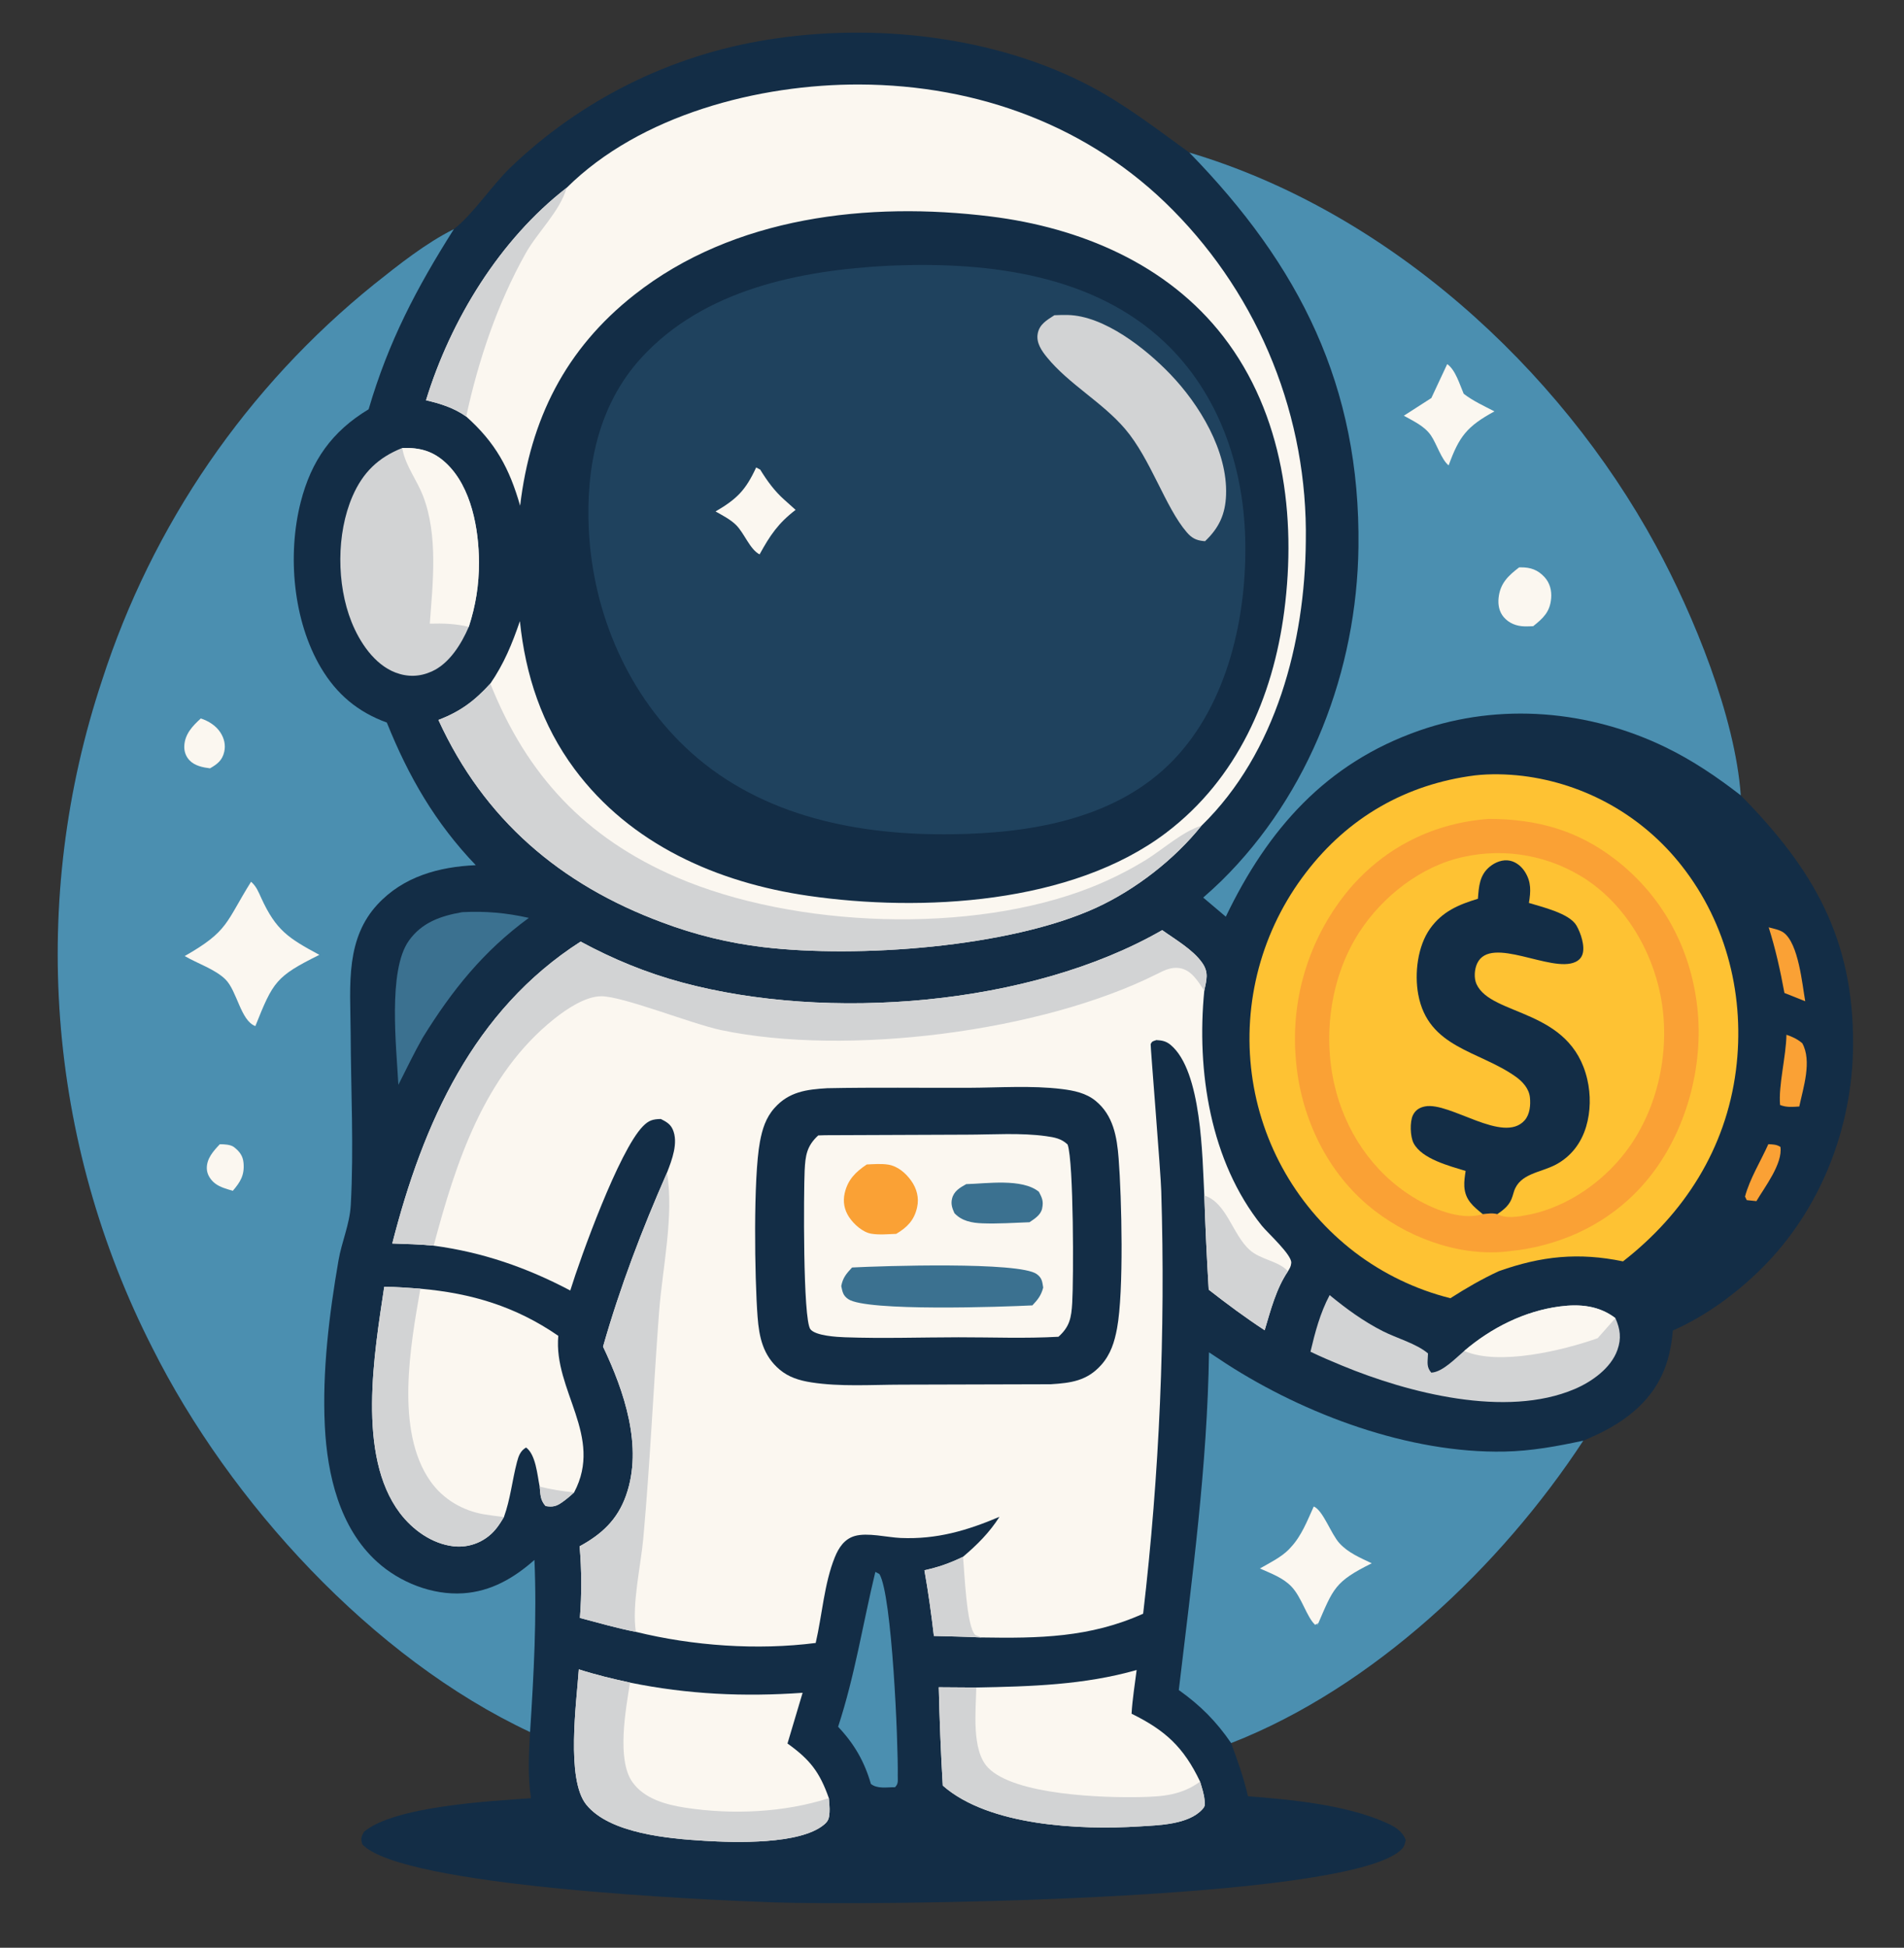 <?xml version="1.0" encoding="utf-8" ?>
<svg xmlns="http://www.w3.org/2000/svg" xmlns:xlink="http://www.w3.org/1999/xlink" width="1588" height="1624">
	<rect width="100%" height="100%" fill="#333333" stroke="none"/>
	<clipPath id="cl_3">
		<rect x="9.1552734e-05" width="1588" height="1624"/>
	</clipPath>
	<g clip-path="url(#cl_3)">
		<path fill="#132D46" transform="matrix(2.672 0 0 2.673 -276.365 -605.486)" d="M245.11 297.983C250.874 293.563 256.951 284.412 262.627 278.897Q264.682 276.921 266.81 275.024Q268.938 273.128 271.137 271.314Q273.335 269.5 275.601 267.77Q277.867 266.041 280.198 264.4Q282.528 262.758 284.919 261.206Q287.31 259.654 289.758 258.195Q292.207 256.735 294.709 255.369Q297.211 254.004 299.763 252.734Q302.315 251.465 304.914 250.294Q307.512 249.123 310.153 248.051Q312.795 246.979 315.475 246.009Q318.155 245.039 320.87 244.171Q323.585 243.304 326.331 242.54Q329.077 241.776 331.85 241.118Q334.623 240.459 337.42 239.906Q340.216 239.354 343.031 238.908C376.079 233.581 413.969 237.696 443.848 253.457C454.752 259.209 464.678 266.901 474.651 274.099C536.19 292.354 590.013 340.988 620.351 396.809C632.061 418.354 645.042 450.005 646.795 474.618C669.464 497.643 682.051 519.269 681.849 552.48C681.693 578.342 671.66 604.029 653.169 622.301C645.268 630.109 635.759 637.065 625.576 641.553C624.759 651.831 621.371 659.953 613.419 666.764C608.693 670.812 603.359 673.52 597.65 675.894C571.936 715.121 531.918 753.009 487.722 770.235C489.751 775.796 491.647 781.042 492.969 786.826C506.447 787.844 523.411 789.487 535.863 794.976C538.637 796.199 541.071 797.531 542.222 800.477C541.8 802.19 541.734 802.698 540.395 803.846C521.957 819.655 374.005 820.942 344.836 819.918C323.805 819.179 228.825 815.028 216.517 801.816C215.97 799.778 216.154 799.757 217.01 797.946C226.504 789.855 256.839 788.319 269.171 787.43C268.143 780.73 268.476 773.546 268.884 766.799C219.631 743.756 175.127 695.097 150.984 646.955Q149.46 643.971 148.011 640.95Q146.562 637.929 145.188 634.872Q143.815 631.816 142.517 628.727Q141.22 625.638 139.999 622.517Q138.779 619.397 137.636 616.247Q136.493 613.097 135.429 609.92Q134.365 606.743 133.379 603.54Q132.394 600.337 131.489 597.111Q130.583 593.885 129.758 590.638Q128.933 587.39 128.189 584.123Q127.444 580.856 126.781 577.571Q126.118 574.287 125.537 570.987Q124.955 567.687 124.456 564.373Q123.956 561.06 123.539 557.735Q123.122 554.411 122.788 551.077Q122.453 547.742 122.202 544.401Q121.95 541.06 121.781 537.713Q121.612 534.367 121.526 531.017Q121.441 527.667 121.438 524.316Q121.435 520.966 121.516 517.616Q121.596 514.266 121.76 510.919Q121.923 507.572 122.17 504.23Q122.416 500.889 122.746 497.554Q123.075 494.22 123.487 490.894Q123.899 487.569 124.393 484.255Q124.887 480.94 125.463 477.64Q126.039 474.339 126.697 471.053Q127.355 467.768 128.095 464.499Q128.834 461.231 129.654 457.982Q130.474 454.733 131.374 451.506Q132.274 448.278 133.255 445.074Q134.235 441.87 135.294 438.691Q136.753 434.17 138.375 429.705Q139.997 425.241 141.779 420.838Q143.562 416.435 145.503 412.099Q147.445 407.764 149.542 403.501Q151.639 399.239 153.889 395.056Q156.139 390.872 158.54 386.773Q160.94 382.674 163.487 378.665Q166.035 374.656 168.726 370.742Q171.417 366.828 174.249 363.014Q177.08 359.2 180.048 355.491Q183.015 351.782 186.116 348.184Q189.216 344.585 192.444 341.101Q195.673 337.617 199.026 334.253Q202.379 330.888 205.851 327.648Q209.324 324.407 212.912 321.295Q216.5 318.182 220.198 315.202C227.894 309.08 236.297 302.378 245.11 297.983Z"/>
		<path fill="#4B8FB0" transform="matrix(2.672 0 0 2.673 -276.365 -605.486)" d="M268.884 766.799C219.631 743.756 175.127 695.097 150.984 646.955Q149.46 643.971 148.011 640.95Q146.562 637.929 145.188 634.872Q143.815 631.816 142.517 628.727Q141.22 625.638 139.999 622.517Q138.779 619.397 137.636 616.247Q136.493 613.097 135.429 609.92Q134.365 606.743 133.379 603.54Q132.394 600.337 131.489 597.111Q130.583 593.885 129.758 590.638Q128.933 587.39 128.189 584.123Q127.444 580.856 126.781 577.571Q126.118 574.287 125.537 570.987Q124.955 567.687 124.456 564.373Q123.956 561.06 123.539 557.735Q123.122 554.411 122.788 551.077Q122.453 547.742 122.202 544.401Q121.95 541.06 121.781 537.713Q121.612 534.367 121.526 531.017Q121.441 527.667 121.438 524.316Q121.435 520.966 121.516 517.616Q121.596 514.266 121.76 510.919Q121.923 507.572 122.17 504.23Q122.416 500.889 122.746 497.554Q123.075 494.22 123.487 490.894Q123.899 487.569 124.393 484.255Q124.887 480.94 125.463 477.64Q126.039 474.339 126.697 471.053Q127.355 467.768 128.095 464.499Q128.834 461.231 129.654 457.982Q130.474 454.733 131.374 451.506Q132.274 448.278 133.255 445.074Q134.235 441.87 135.294 438.691Q136.753 434.17 138.375 429.705Q139.997 425.241 141.779 420.838Q143.562 416.435 145.503 412.099Q147.445 407.764 149.542 403.501Q151.639 399.239 153.889 395.056Q156.139 390.872 158.54 386.773Q160.94 382.674 163.487 378.665Q166.035 374.656 168.726 370.742Q171.417 366.828 174.249 363.014Q177.08 359.2 180.048 355.491Q183.015 351.782 186.116 348.184Q189.216 344.585 192.444 341.101Q195.673 337.617 199.026 334.253Q202.379 330.888 205.851 327.648Q209.324 324.407 212.912 321.295Q216.5 318.182 220.198 315.202C227.894 309.08 236.297 302.378 245.11 297.983C233.366 316.522 224.698 333.043 218.492 354.186C207.068 361.052 200.588 370.206 197.285 383.162C193.102 399.572 194.882 420.113 203.627 434.836C208.523 443.079 215.179 448.651 224.175 451.904C230.95 468.756 239.308 483.219 251.933 496.391C240.422 496.896 229.286 499.94 221.218 508.689C216.533 513.769 214.268 519.749 213.325 526.524C212.332 533.665 212.848 541.393 212.877 548.603C212.95 566.398 213.902 584.684 212.916 602.424C212.583 608.42 210.098 613.82 209.089 619.665C206.193 636.436 203.975 654.31 204.821 671.333C205.577 686.557 209.421 703.1 221.142 713.706C228.224 720.114 238.325 724.123 247.932 723.511C256.69 722.952 263.814 718.787 270.251 713.104C271.026 731.007 270.036 748.929 268.884 766.799Z"/>
		<path fill="#FBF7F0" transform="matrix(2.672 0 0 2.673 -276.365 -605.486)" d="M181.794 501.562C183.47 503.013 184.096 504.71 184.994 506.669C189.611 516.745 193.477 519.17 203.111 524.366C189.525 531.117 188.695 532.706 183.14 546.583C178.527 544.896 177.446 535.582 173.763 531.984C170.554 528.849 165.024 527.042 161.085 524.74C174.852 516.889 173.797 514.34 181.794 501.562Z"/>
		<path fill="#FBF7F0" transform="matrix(2.672 0 0 2.673 -276.365 -605.486)" d="M166.117 450.624C168.523 451.425 170.827 452.844 172.227 455.002C173.398 456.808 173.906 458.877 173.431 460.998C172.828 463.692 171.267 464.867 168.985 466.185C166.728 465.898 164.203 465.399 162.577 463.674C161.426 462.454 160.879 460.884 160.954 459.214C161.123 455.486 163.533 452.965 166.117 450.624Z"/>
		<path fill="#FBF7F0" transform="matrix(2.672 0 0 2.673 -276.365 -605.486)" d="M172.042 583.441C173.327 583.427 175.442 583.517 176.496 584.351C178.209 585.705 179.252 587.052 179.449 589.293C179.784 593.1 178.436 595.241 176.098 597.967C174.254 597.409 172.188 596.886 170.63 595.714C169.191 594.632 168.042 592.912 167.985 591.068C167.888 587.917 170.035 585.568 172.042 583.441Z"/>
		<path fill="#4B8FB0" transform="matrix(2.672 0 0 2.673 -276.365 -605.486)" d="M474.651 274.099C536.19 292.354 590.013 340.988 620.351 396.809C632.061 418.354 645.042 450.005 646.795 474.618C639.408 468.891 631.77 463.715 623.344 459.626C599.485 448.048 571.672 445.615 546.492 454.385C517.278 464.559 499.138 485.224 486.048 512.462L478.998 506.497Q481.904 503.97 484.671 501.293C512.292 474.157 526.976 435.537 527.456 397.125C528.084 346.974 509.091 309.367 474.651 274.099Z"/>
		<path fill="#FBF7F0" transform="matrix(2.672 0 0 2.673 -276.365 -605.486)" d="M555.155 340.099C557.723 341.839 559.073 346.489 560.302 349.342C563.199 351.582 566.656 353.157 569.897 354.842C561.271 359.548 558.887 362.682 555.608 371.679C553.388 369.963 551.845 364.914 550.071 362.331C548.073 359.422 544.637 357.893 541.626 356.193L550.207 350.677L555.155 340.099Z"/>
		<path fill="#FBF7F0" transform="matrix(2.672 0 0 2.673 -276.365 -605.486)" d="M577.603 403.505C577.785 403.501 577.968 403.495 578.15 403.493C581.148 403.468 583.437 404.259 585.519 406.517C587.21 408.351 587.815 410.719 587.605 413.168C587.239 417.422 585.104 419.358 581.999 421.844C581.09 421.886 580.182 421.921 579.273 421.9C576.782 421.843 574.428 420.935 572.786 418.998C571.361 417.318 570.972 415.161 571.197 413.015C571.674 408.467 574.214 406.105 577.603 403.505Z"/>
		<path fill="#4B8FB0" transform="matrix(2.672 0 0 2.673 -276.365 -605.486)" d="M480.806 648.346Q483.469 650.145 486.168 651.89C510.833 667.8 543.343 679.899 573.014 679.305C581.434 679.137 589.438 677.665 597.65 675.894C571.936 715.121 531.918 753.009 487.722 770.235C483.03 763.403 478.094 758.471 471.379 753.694C475.541 718.565 480.302 683.782 480.806 648.346Z"/>
		<path fill="#FBF7F0" transform="matrix(2.672 0 0 2.673 -276.365 -605.486)" d="M513.503 696.428C516.431 697.678 518.846 704.938 521.507 707.873C524.246 710.895 527.985 712.411 531.601 714.155C519.988 719.923 519.647 721.959 514.706 733.372L514.565 733.334L514.982 732.802L513.925 733.339C511.306 730.92 509.786 724.851 506.573 721.452C503.947 718.672 500.144 717.31 496.701 715.775C499.659 714.063 503.35 712.275 505.738 709.821C505.948 709.604 506.145 709.374 506.351 709.153C509.706 705.565 511.495 700.853 513.503 696.428Z"/>
		<path fill="#FBF7F0" transform="matrix(2.672 0 0 2.673 -276.365 -605.486)" d="M466.194 516.657C470.249 519.562 475.794 522.735 478.666 526.83C480.82 529.902 480.012 532.125 479.332 535.562C476.882 560.488 481.142 588.725 497.301 608.862C499.061 611.055 506.717 617.938 506.479 620.461C506.372 621.605 506.027 622.109 505.453 623.064C501.78 628.441 500.027 635.272 498.18 641.454C492.127 637.499 486.414 633.251 480.711 628.808Q479.827 614.126 479.343 599.426C478.703 587.558 478.598 560.637 468.84 552.464C467.443 551.294 466.159 551.044 464.386 550.95C463.399 551.329 463.06 551.186 462.598 552.229C462.477 552.503 465.784 592.772 465.901 598.063Q466.916 631.075 465.501 664.073Q464.087 697.071 460.252 729.875C443.655 737.368 427.599 737.577 409.791 737.289C404.845 737.034 399.88 736.962 394.93 736.815C394.13 729.938 393.193 723.14 391.978 716.324C396.358 715.375 399.98 714.098 404.018 712.13C408.453 708.379 412.277 704.568 415.412 699.653C405.236 703.972 395.773 706.74 384.534 706.253C380.367 706.072 374.165 704.484 370.198 705.651C366.967 706.601 365.213 709.305 364.006 712.276C360.697 720.429 360.041 730.396 358.04 739.005C339.815 741.339 319.729 739.925 301.901 735.538C296.023 734.412 290.226 732.713 284.439 731.193Q285.316 720.02 284.351 708.855C291.251 705.099 296.152 700.59 298.837 693.009C304.23 677.786 298.257 660.44 291.665 646.573C297.004 627.859 303.808 610.083 311.63 592.294C313.153 588.365 315.271 582.911 313.392 578.766C312.625 577.077 311.286 576.368 309.701 575.562C307.212 575.623 305.949 575.96 304.089 577.86C296.642 585.468 284.703 618.525 281.436 629.063C267.744 621.863 254.167 617.158 238.8 615.078C234.495 614.669 230.193 614.538 225.873 614.402C235.467 576.921 251.162 541.714 284.663 520.231C294.755 525.688 305.097 529.944 316.179 532.944C361.634 545.25 425.05 540.324 466.194 516.657Z"/>
		<path fill="#D2D3D4" transform="matrix(2.672 0 0 2.673 -276.365 -605.486)" d="M466.194 516.657C470.249 519.562 475.794 522.735 478.666 526.83C480.82 529.902 480.012 532.125 479.332 535.562C477.38 532.667 475.38 529.091 471.608 528.489C469.031 528.078 466.795 529.214 464.567 530.332C428.636 548.373 367.806 556.109 328.521 547.835C319.308 545.894 297.817 537.241 291.071 537.277C286.103 537.303 280.142 541.361 276.415 544.337C254.532 561.812 245.715 589.121 238.8 615.078C234.495 614.669 230.193 614.538 225.873 614.402C235.467 576.921 251.162 541.714 284.663 520.231C294.755 525.688 305.097 529.944 316.179 532.944C361.634 545.25 425.05 540.324 466.194 516.657Z"/>
		<path fill="#D2D3D4" transform="matrix(2.672 0 0 2.673 -276.365 -605.486)" d="M311.63 592.294C313.875 605.815 310.158 622.257 309.138 635.94C307.388 659.4 306.348 682.821 304.239 706.267C303.446 715.076 300.611 726.858 301.901 735.538C296.023 734.412 290.226 732.713 284.439 731.193Q285.316 720.02 284.351 708.855C291.251 705.099 296.152 700.59 298.837 693.009C304.23 677.786 298.257 660.44 291.665 646.573C297.004 627.859 303.808 610.083 311.63 592.294Z"/>
		<path fill="#D2D3D4" transform="matrix(2.672 0 0 2.673 -276.365 -605.486)" d="M479.343 599.426C486.349 601.671 488.094 611.526 493.468 616.385C496.926 619.511 502.56 619.824 505.453 623.064C501.78 628.441 500.027 635.272 498.18 641.454C492.127 637.499 486.414 633.251 480.711 628.808Q479.827 614.126 479.343 599.426Z"/>
		<path fill="#D2D3D4" transform="matrix(2.672 0 0 2.673 -276.365 -605.486)" d="M404.018 712.13C404.509 716.894 405.065 733.846 407.853 736.529L409.791 737.289C404.845 737.034 399.88 736.962 394.93 736.815C394.13 729.938 393.193 723.14 391.978 716.324C396.358 715.375 399.98 714.098 404.018 712.13Z"/>
		<path fill="#132D46" transform="matrix(2.672 0 0 2.673 -276.365 -605.486)" d="M361.624 565.964C376.32 565.667 391.059 565.887 405.76 565.835C415.261 565.801 425.443 565.06 434.871 566.224C438.629 566.688 442.414 567.453 445.42 569.912C450.945 574.432 452.076 581.148 452.596 587.868C453.56 600.329 454.252 629.258 452.105 640.855C451.314 645.123 450.115 648.97 447.179 652.269C442.738 657.259 437.724 657.905 431.425 658.302L384.699 658.429C375.492 658.445 365.755 659.138 356.658 657.718C352.995 657.146 349.617 656.141 346.743 653.696C341.618 649.335 340.389 643.711 339.901 637.274C338.975 625.06 338.532 593.917 340.634 582.675C341.376 578.71 342.451 575.192 345.188 572.12C349.706 567.046 355.212 566.349 361.624 565.964Z"/>
		<path fill="#FBF7F0" transform="matrix(2.672 0 0 2.673 -276.365 -605.486)" d="M358.829 580.693Q359.88 580.63 360.933 580.623L405.246 580.45C413.28 580.444 421.995 579.81 429.94 580.917C432.533 581.278 434.779 581.675 436.679 583.536C438.587 588.989 438.551 625.715 438.112 632.941C437.835 637.496 437.372 640.31 433.817 643.491C423.515 644.072 412.945 643.643 402.613 643.656C390.817 643.672 378.928 644.075 367.147 643.652C364.713 643.565 358.003 643.201 356.391 641.154C354.007 638.127 354.291 597.932 354.591 591.652C354.815 586.993 355.232 583.99 358.829 580.693Z"/>
		<path fill="#3B7190" transform="matrix(2.672 0 0 2.673 -276.365 -605.486)" d="M369.399 621.885C378.447 621.412 421.639 619.984 427.047 623.949C428.705 625.164 428.75 626.298 429.055 628.147C428.417 630.598 427.4 631.879 425.678 633.704C416.46 634.173 373.887 635.657 368.192 631.749C366.539 630.615 366.408 629.473 366.016 627.683C366.518 625.03 367.639 623.782 369.399 621.885Z"/>
		<path fill="#FAA135" transform="matrix(2.672 0 0 2.673 -276.365 -605.486)" d="M373.976 589.75C376.12 589.651 378.607 589.456 380.72 589.803C383.652 590.284 386.139 592.433 387.825 594.787C389.596 597.258 390.364 600.143 389.689 603.144C388.779 607.195 386.573 609.364 383.18 611.395C380.679 611.482 377.827 611.769 375.363 611.343C372.672 610.877 369.919 608.368 368.461 606.17C366.965 603.914 366.482 601.351 367.088 598.71C368.065 594.453 370.527 592.066 373.976 589.75Z"/>
		<path fill="#3B7190" transform="matrix(2.672 0 0 2.673 -276.365 -605.486)" d="M405.024 595.886C411.42 595.723 422.471 594.005 427.716 598.272C428.715 600.207 429.193 601.199 428.722 603.471C428.301 605.504 426.367 606.694 424.776 607.768C419.913 607.939 414.938 608.294 410.079 608.11C406.837 607.988 403.636 607.417 401.345 604.937C400.663 603.429 400.196 602.153 400.583 600.481C401.141 598.077 403.013 597.002 405.024 595.886Z"/>
		<path fill="#1F425E" transform="matrix(2.672 0 0 2.673 -276.365 -605.486)" d="M380.786 309.407L382.965 309.323C412.208 308.27 444.643 312.204 466.914 333.225C483.766 349.131 491.48 371.589 492.107 394.328C492.769 418.382 486.792 445.817 469.71 463.584C452.036 481.965 425.28 486.418 400.885 486.735C371.712 487.183 341.565 481.345 319.234 461.331C299.583 443.72 288.514 417.982 287.221 391.786C286.266 372.408 290.133 352.847 303.619 338.12C323.135 316.805 353.189 310.823 380.786 309.407Z"/>
		<path fill="#D2D3D4" transform="matrix(2.672 0 0 2.673 -276.365 -605.486)" d="M432.536 324.85Q434.587 324.743 436.641 324.771C448.132 324.989 461.066 335.293 468.652 343.163C477.838 352.695 486.623 367.164 486.133 380.885C485.916 386.941 483.924 391.2 479.578 395.333C479.406 395.319 479.233 395.308 479.061 395.29C476.738 395.048 475.409 394.334 473.875 392.562C467.196 384.847 462.632 369.689 454.589 360.287C447.449 351.942 437.108 346.386 430.255 338.005C428.567 335.94 426.858 333.49 427.323 330.686C427.822 327.676 430.198 326.373 432.536 324.85Z"/>
		<path fill="#FBF7F0" transform="matrix(2.672 0 0 2.673 -276.365 -605.486)" d="M339.458 372.333L340.721 373.005C342.854 376.492 345.209 379.723 348.281 382.439L351.771 385.568C346.351 389.694 343.751 393.565 340.528 399.449C337.481 397.881 335.762 392.83 333.18 390.277C331.417 388.534 328.928 387.271 326.777 386.057C333.416 382.188 336.163 379.451 339.458 372.333Z"/>
		<path fill="#FEC233" transform="matrix(2.672 0 0 2.673 -276.365 -605.486)" d="M563.785 468.389C568.595 467.833 573.817 467.976 578.628 468.535Q580.449 468.757 582.257 469.067Q584.065 469.378 585.856 469.778Q587.647 470.177 589.416 470.664Q591.185 471.151 592.927 471.724Q594.67 472.297 596.383 472.955Q598.095 473.613 599.774 474.355Q601.452 475.096 603.092 475.919Q604.731 476.742 606.329 477.645Q607.926 478.548 609.477 479.528Q611.028 480.508 612.529 481.563Q614.03 482.618 615.478 483.746Q616.925 484.873 618.316 486.071Q619.706 487.268 621.036 488.532Q622.365 489.797 623.632 491.125Q624.898 492.453 626.097 493.841Q627.296 495.23 628.426 496.676C642.585 514.74 648.181 537.793 645.278 560.402C642.145 584.798 629.224 605.026 610.036 619.976C596.129 617.108 584.542 618.316 571.262 623.035C565.936 625.501 561.093 628.311 556.153 631.47Q554.128 630.962 552.132 630.352Q550.136 629.742 548.173 629.032Q546.21 628.322 544.285 627.513Q542.361 626.704 540.48 625.799Q538.599 624.894 536.766 623.894Q534.933 622.895 533.153 621.804Q531.373 620.714 529.651 619.534Q527.929 618.354 526.268 617.089Q525.45 616.463 524.648 615.818Q523.846 615.172 523.06 614.507Q522.274 613.842 521.504 613.157Q520.735 612.473 519.982 611.77Q519.23 611.066 518.495 610.345Q517.76 609.624 517.044 608.884Q516.327 608.145 515.628 607.388Q514.93 606.631 514.25 605.858Q513.571 605.084 512.91 604.294Q512.25 603.503 511.61 602.697Q510.969 601.891 510.348 601.069Q509.728 600.247 509.128 599.41Q508.527 598.573 507.948 597.722Q507.369 596.871 506.81 596.005Q506.252 595.14 505.715 594.261Q505.179 593.382 504.664 592.49Q504.149 591.599 503.656 590.694Q503.163 589.79 502.692 588.874Q502.222 587.958 501.774 587.03Q501.326 586.103 500.902 585.165Q500.477 584.227 500.075 583.278Q499.674 582.33 499.296 581.372Q498.918 580.414 498.563 579.447Q498.209 578.48 497.879 577.505Q497.548 576.529 497.242 575.546Q496.935 574.562 496.653 573.572Q496.371 572.581 496.114 571.584Q495.856 570.587 495.623 569.584Q495.39 568.581 495.182 567.572Q494.974 566.563 494.791 565.55Q494.608 564.537 494.449 563.519Q494.291 562.501 494.158 561.48Q494.023 560.447 493.913 559.411Q493.802 558.374 493.718 557.336Q493.633 556.297 493.574 555.257Q493.516 554.216 493.482 553.175Q493.449 552.133 493.441 551.091Q493.433 550.049 493.451 549.007Q493.469 547.966 493.512 546.924Q493.556 545.883 493.625 544.844Q493.694 543.804 493.788 542.766Q493.883 541.728 494.003 540.693Q494.123 539.658 494.268 538.626Q494.414 537.594 494.585 536.567Q494.755 535.539 494.951 534.515Q495.147 533.492 495.368 532.473Q495.589 531.455 495.835 530.442Q496.081 529.43 496.352 528.424Q496.623 527.417 496.918 526.418Q497.214 525.419 497.534 524.427Q497.854 523.435 498.198 522.452Q498.542 521.468 498.91 520.494Q499.279 519.519 499.671 518.553Q500.063 517.588 500.479 516.633Q500.895 515.677 501.334 514.732Q501.773 513.787 502.235 512.853Q502.697 511.919 503.182 510.997Q503.667 510.075 504.175 509.165Q504.682 508.255 505.212 507.358Q505.742 506.46 506.293 505.576Q506.845 504.692 507.418 503.822Q507.991 502.952 508.585 502.096Q509.18 501.24 509.795 500.399Q510.41 499.559 511.046 498.733C524.241 481.474 542.334 471.129 563.785 468.389Z"/>
		<path fill="#FAA135" transform="matrix(2.672 0 0 2.673 -276.365 -605.486)" d="M568.229 481.954C583.218 482.015 595.959 485.487 607.937 494.843C622.493 506.213 631.159 522.394 633.22 540.697C635.306 559.221 629.721 579.713 617.886 594.21C606.976 607.573 591.371 615.155 574.361 616.827Q573.746 616.912 573.128 616.97C557.946 618.359 541.813 612.146 530.321 602.402C516.95 591.066 509.204 573.977 507.891 556.657Q507.74 554.879 507.677 553.096Q507.614 551.313 507.638 549.529Q507.663 547.745 507.775 545.965Q507.887 544.184 508.086 542.411Q508.285 540.638 508.572 538.877Q508.858 537.116 509.23 535.371Q509.602 533.626 510.059 531.902Q510.517 530.177 511.058 528.477Q511.6 526.777 512.224 525.106Q512.848 523.435 513.554 521.796Q514.26 520.157 515.045 518.556Q515.83 516.953 516.693 515.392Q517.556 513.831 518.494 512.313Q519.433 510.796 520.445 509.327Q521.456 507.858 522.539 506.44Q523.622 505.022 524.773 503.659C536.021 490.595 551.11 483.188 568.229 481.954Z"/>
		<path fill="#FEC233" transform="matrix(2.672 0 0 2.673 -276.365 -605.486)" d="M566.257 605.249C566.066 605.303 565.877 605.362 565.686 605.411C558.913 607.165 550.175 603.433 544.491 599.926C531.762 592.073 523.186 579.149 519.898 564.646C516.339 548.95 518.842 531.109 527.603 517.475C534.847 506.203 547.014 496.619 560.294 493.805Q561.512 493.536 562.742 493.327Q563.973 493.119 565.212 492.973Q566.451 492.826 567.696 492.742Q568.941 492.657 570.188 492.635Q571.436 492.613 572.683 492.653Q573.93 492.693 575.173 492.795Q576.417 492.897 577.654 493.062Q578.891 493.226 580.118 493.452Q581.345 493.677 582.559 493.964Q583.774 494.251 584.972 494.598Q586.171 494.944 587.35 495.351Q588.53 495.757 589.688 496.222Q590.846 496.687 591.979 497.208Q593.113 497.73 594.219 498.308Q595.325 498.886 596.4 499.518Q597.476 500.151 598.519 500.836C610.752 508.956 618.916 522.707 621.735 536.982C624.849 552.751 621.531 570.36 612.433 583.653C605.084 594.39 593.053 603.098 580.127 605.514C577.171 606.067 573.566 606.71 570.788 605.25C569.271 604.826 567.796 605.093 566.257 605.249Z"/>
		<path fill="#132D46" transform="matrix(2.672 0 0 2.673 -276.365 -605.486)" d="M564.742 506.874C565.031 503.073 565.232 499.487 568.434 496.867C570.154 495.46 572.463 494.541 574.7 494.987C576.659 495.378 578.323 496.762 579.384 498.412C581.456 501.637 581.242 504.6 580.665 508.17C584.734 509.436 593.28 511.391 595.5 515.213C596.845 517.526 598.251 521.685 597.365 524.248C596.983 525.353 596.229 526.089 595.17 526.586C587.648 530.115 568.802 518.155 564.543 526.969C563.662 528.792 563.446 531.589 564.293 533.461C568.902 543.648 593.723 540.909 598.892 563.239C599.998 568.017 599.928 573.273 598.513 577.982C596.976 583.095 593.824 587.257 589.078 589.787C584.291 592.34 577.863 592.515 576.014 598.122C575.844 598.636 575.697 599.157 575.54 599.676C574.731 602.349 573.018 603.717 570.788 605.25C569.271 604.826 567.796 605.093 566.257 605.249C563.25 602.769 560.754 600.82 560.502 596.602C560.407 595.002 560.676 593.347 560.908 591.769C555.931 590.225 547.255 588.059 544.672 583.107C543.601 581.053 543.451 576.42 544.461 574.366C545.24 572.782 546.521 571.973 548.222 571.642C556.007 570.13 572.664 583.479 579.318 575.995C580.982 574.123 581.232 571.15 580.969 568.772C580.671 566.071 578.7 563.906 576.571 562.385C565.158 554.232 549.2 553.458 546.114 536.69C544.914 530.173 545.905 521.66 549.832 516.157C553.615 510.856 558.717 508.685 564.742 506.874Z"/>
		<path fill="#FBF7F0" transform="matrix(2.672 0 0 2.673 -276.365 -605.486)" d="M280.295 285.107C303.27 262.309 340.338 252.749 371.818 252.878C408.583 253.027 443.557 265.725 469.601 292.126Q470.855 293.395 472.078 294.694Q473.3 295.994 474.49 297.324Q475.68 298.653 476.836 300.012Q477.992 301.371 479.114 302.758Q480.236 304.145 481.324 305.56Q482.411 306.974 483.463 308.415Q484.515 309.857 485.53 311.324Q486.546 312.791 487.525 314.282Q488.503 315.774 489.445 317.29Q490.386 318.805 491.29 320.344Q492.193 321.883 493.058 323.443Q493.923 325.004 494.749 326.585Q495.575 328.167 496.361 329.769Q497.147 331.371 497.893 332.991Q498.639 334.612 499.345 336.251Q500.051 337.89 500.715 339.546Q501.38 341.201 502.003 342.873Q502.627 344.545 503.208 346.232Q503.79 347.919 504.329 349.62Q504.868 351.321 505.365 353.034Q505.862 354.748 506.316 356.474Q506.771 358.199 507.182 359.936Q507.593 361.672 507.961 363.418Q508.328 365.164 508.653 366.919Q508.977 368.673 509.257 370.435Q509.538 372.198 509.775 373.966Q510.011 375.735 510.204 377.509Q510.396 379.283 510.545 381.061Q510.693 382.839 510.797 384.62Q510.901 386.402 510.961 388.185Q511.021 389.968 511.036 391.753Q511.052 393.537 511.023 395.321C510.769 426.816 501.786 461.326 478.57 483.979C478.539 484.009 478.501 484.033 478.467 484.06C470.048 494.592 457.848 504.034 445.621 509.652C418.576 522.077 371.009 525.434 341.7 521.957Q333.633 520.999 325.74 519.074Q317.847 517.149 310.244 514.286C278.294 502.457 254.496 482.131 240.278 451.089C247.128 448.475 251.545 445.165 256.484 439.756C260.752 433.55 263.297 427.328 265.712 420.267C267.436 437.09 272.583 452.7 282.742 466.381C300.227 489.929 327.379 501.846 355.763 505.948C391.014 511.042 437.982 508.612 467.472 486.243C489.575 469.478 500.767 444.13 504.289 417.157C508.156 387.543 503.99 355.73 485.315 331.547C467.764 308.819 440.535 297.5 412.67 294.045C374.533 289.317 332.505 294.024 301.461 318.45C279.911 335.406 268.993 357.28 265.78 384.275C262.446 372.585 258.059 364.563 248.948 356.446C245.088 353.718 240.956 352.444 236.405 351.373C244.112 326.308 259.382 301.288 280.295 285.107Z"/>
		<path fill="#D2D3D4" transform="matrix(2.672 0 0 2.673 -276.365 -605.486)" d="M240.278 451.089C247.128 448.475 251.545 445.165 256.484 439.756C267.838 468.279 286.116 487.866 314.546 500.132C351.25 515.968 406.774 518.077 444.072 503.281Q453.039 499.723 461.252 494.662C466.498 491.39 472.597 485.873 478.467 484.06C470.048 494.592 457.848 504.034 445.621 509.652C418.576 522.077 371.009 525.434 341.7 521.957Q333.633 520.999 325.74 519.074Q317.847 517.149 310.244 514.286C278.294 502.457 254.496 482.131 240.278 451.089Z"/>
		<path fill="#D2D3D4" transform="matrix(2.672 0 0 2.673 -276.365 -605.486)" d="M236.405 351.373C244.112 326.308 259.382 301.288 280.295 285.107C278.229 292.422 271.267 298.853 267.525 305.515C258.667 321.286 252.766 338.826 248.948 356.446C245.088 353.718 240.956 352.444 236.405 351.373Z"/>
		<path fill="#FBF7F0" transform="matrix(2.672 0 0 2.673 -276.365 -605.486)" d="M223.363 627.911C227.125 627.909 230.895 628.247 234.647 628.501C250.56 629.907 264.342 634.007 277.697 643.199C276.135 660.218 291.914 674.5 282.64 692.028Q280.937 693.648 279.026 695.018C277.04 696.43 275.995 696.652 273.729 696.302C271.987 694.294 272.173 692.77 271.878 690.237C271.142 686.611 270.686 680.283 267.647 678.037C265.877 679.065 265.305 680.624 264.795 682.577C263.303 688.281 262.746 694.151 260.728 699.719C259.4 701.929 258.127 703.935 256.086 705.572Q255.509 706.044 254.888 706.455Q254.267 706.867 253.609 707.215Q252.95 707.563 252.26 707.844Q251.569 708.124 250.855 708.334Q250.14 708.545 249.408 708.683Q248.676 708.821 247.933 708.885Q247.191 708.949 246.446 708.939Q245.701 708.929 244.961 708.845C238.255 708.056 232.234 703.741 228.24 698.455C214.714 680.557 220.285 648.511 223.363 627.911Z"/>
		<path fill="#D2D3D4" transform="matrix(2.672 0 0 2.673 -276.365 -605.486)" d="M223.363 627.911C227.125 627.909 230.895 628.247 234.647 628.501C231.56 646.165 226.678 672.793 237.772 688.552C241.736 694.184 247.877 697.776 254.635 698.897C256.652 699.232 258.699 699.475 260.728 699.719C259.4 701.929 258.127 703.935 256.086 705.572Q255.509 706.044 254.888 706.455Q254.267 706.867 253.609 707.215Q252.95 707.563 252.26 707.844Q251.569 708.124 250.855 708.334Q250.14 708.545 249.408 708.683Q248.676 708.821 247.933 708.885Q247.191 708.949 246.446 708.939Q245.701 708.929 244.961 708.845C238.255 708.056 232.234 703.741 228.24 698.455C214.714 680.557 220.285 648.511 223.363 627.911Z"/>
		<path fill="#D2D3D4" transform="matrix(2.672 0 0 2.673 -276.365 -605.486)" d="M271.878 690.237C275.489 691.104 278.939 691.714 282.64 692.028Q280.937 693.648 279.026 695.018C277.04 696.43 275.995 696.652 273.729 696.302C271.987 694.294 272.173 692.77 271.878 690.237Z"/>
		<path fill="#FBF7F0" transform="matrix(2.672 0 0 2.673 -276.365 -605.486)" d="M284.1 747.236C289.39 748.939 294.66 750.2 300.086 751.369C318.088 755.044 335.663 755.839 353.956 754.548L349.235 770.366C356.269 775.395 359.288 779.286 362.149 787.42C362.248 788.853 362.444 790.413 362.348 791.845C362.226 793.675 362.032 794.519 360.626 795.689C353.107 801.946 332.822 801.294 323.251 800.714C312.273 800.048 293.762 798.474 286.446 789.451C280.046 781.558 283.382 757.531 284.1 747.236Z"/>
		<path fill="#D2D3D4" transform="matrix(2.672 0 0 2.673 -276.365 -605.486)" d="M284.1 747.236C289.39 748.939 294.66 750.2 300.086 751.369C298.799 759.496 295.85 775.294 300.785 782.34C304.508 787.654 311.385 789.481 317.454 790.407C331.997 792.627 348.124 791.927 362.149 787.42C362.248 788.853 362.444 790.413 362.348 791.845C362.226 793.675 362.032 794.519 360.626 795.689C353.107 801.946 332.822 801.294 323.251 800.714C312.273 800.048 293.762 798.474 286.446 789.451C280.046 781.558 283.382 757.531 284.1 747.236Z"/>
		<path fill="#FBF7F0" transform="matrix(2.672 0 0 2.673 -276.365 -605.486)" d="M408.166 752.899C425.093 752.578 441.805 752.12 458.222 747.443C457.658 751.957 456.893 756.534 456.638 761.073C467.188 766.273 472.891 771.488 478.026 782.251C478.563 784.099 479.225 786.029 479.408 787.949C479.543 789.359 479.688 789.842 478.735 790.889C474.357 795.7 465.05 795.852 458.979 796.235C440.682 797.39 412.016 796.114 397.703 783.483Q396.807 768.161 396.456 752.818L408.166 752.899Z"/>
		<path fill="#D2D3D4" transform="matrix(2.672 0 0 2.673 -276.365 -605.486)" d="M396.456 752.818L408.166 752.899C408.075 759.852 406.563 772.438 411.833 777.9C420.125 786.496 447.937 787.329 459.485 787.076C466.46 786.923 472.267 786.456 478.026 782.251C478.563 784.099 479.225 786.029 479.408 787.949C479.543 789.359 479.688 789.842 478.735 790.889C474.357 795.7 465.05 795.852 458.979 796.235C440.682 797.39 412.016 796.114 397.703 783.483Q396.807 768.161 396.456 752.818Z"/>
		<path fill="#D2D3D4" transform="matrix(2.672 0 0 2.673 -276.365 -605.486)" d="M228.991 366.259C234.558 366.099 238.709 367.211 242.819 371.128C250.602 378.543 252.897 391.628 252.933 401.888C252.957 408.926 251.925 415.371 249.758 422.041C247.456 427.382 243.722 433.482 238.194 435.968C234.461 437.648 230.682 437.764 226.857 436.302C220.264 433.782 215.654 426.773 213.148 420.497C208.469 408.78 208.415 392.981 213.444 381.359C216.672 373.899 221.503 369.214 228.991 366.259Z"/>
		<path fill="#FBF7F0" transform="matrix(2.672 0 0 2.673 -276.365 -605.486)" d="M228.991 366.259C234.558 366.099 238.709 367.211 242.819 371.128C250.602 378.543 252.897 391.628 252.933 401.888C252.957 408.926 251.925 415.371 249.758 422.041C245.585 421.059 241.862 420.938 237.586 421.055C238.55 408.233 240.199 393.514 235.49 381.242C233.622 376.374 230.128 371.975 229.092 366.838C229.053 366.646 229.025 366.452 228.991 366.259Z"/>
		<path fill="#D2D3D4" transform="matrix(2.672 0 0 2.673 -276.365 -605.486)" d="M518.461 630.499C523.738 634.817 528.935 638.63 535.05 641.743C539.349 643.931 545.561 645.622 549.16 648.686L549.124 649.448C549.028 651.654 548.725 652.968 550.19 654.687C553.719 654.515 557.825 650.134 560.462 647.915C568.882 640.721 579.278 635.468 590.338 634.033C596.612 633.219 602.536 633.774 607.663 637.681C609.17 641.099 609.574 643.979 608.288 647.608C606.266 653.312 600.28 657.526 594.928 659.805C573.484 668.938 542.925 660.991 522.386 652.509C519.063 651.136 515.717 649.724 512.48 648.157C513.925 642.044 515.492 636.091 518.461 630.499Z"/>
		<path fill="#FBF7F0" transform="matrix(2.672 0 0 2.673 -276.365 -605.486)" d="M560.462 647.915C568.882 640.721 579.278 635.468 590.338 634.033C596.612 633.219 602.536 633.774 607.663 637.681L602.111 643.948C591.27 647.768 571.312 652.62 560.462 647.915Z"/>
		<path fill="#3B7190" transform="matrix(2.672 0 0 2.673 -276.365 -605.486)" d="M247.704 511.05C254.97 510.678 261.402 511.244 268.5 512.834C254.358 523.17 244.593 535.323 235.422 550.125C232.678 554.942 230.276 559.978 227.772 564.923C227.197 553.298 224.412 529.339 231.024 519.986C235.091 514.232 241.045 512.209 247.704 511.05Z"/>
		<path fill="#4B8FB0" transform="matrix(2.672 0 0 2.673 -276.365 -605.486)" d="M376.656 716.832L377.94 717.519C381.872 724.104 383.815 770.124 383.653 780.418C383.629 781.931 383.924 782.907 382.793 784.002C380.233 783.983 377.286 784.588 375.269 782.975C373.234 775.939 370.052 770.444 365.035 765.145C370.283 749.164 372.743 733.052 376.656 716.832Z"/>
		<path fill="#FAA135" transform="matrix(2.672 0 0 2.673 -276.365 -605.486)" d="M661.048 549.287C662.995 549.951 664.396 550.604 665.984 551.922C669.085 557.507 666.278 565.855 665.054 571.669C662.927 571.797 661.095 572 659.058 571.195C658.505 565.184 660.927 556.101 661.048 549.287Z"/>
		<path fill="#FAA135" transform="matrix(2.672 0 0 2.673 -276.365 -605.486)" d="M655.509 515.782C656.943 516.163 658.96 516.542 660.167 517.425C664.837 520.847 665.972 533.554 666.911 538.834L660.419 536.25C659.131 529.252 657.656 522.571 655.509 515.782Z"/>
		<path fill="#FAA135" transform="matrix(2.672 0 0 2.673 -276.365 -605.486)" d="M655.395 583.421C656.821 583.494 657.913 583.483 659.167 584.265C659.927 589.508 654.257 596.803 651.672 601.185L648.659 600.873L648.115 599.766C649.614 594.157 653.005 588.763 655.395 583.421Z"/>
	</g>
</svg>
